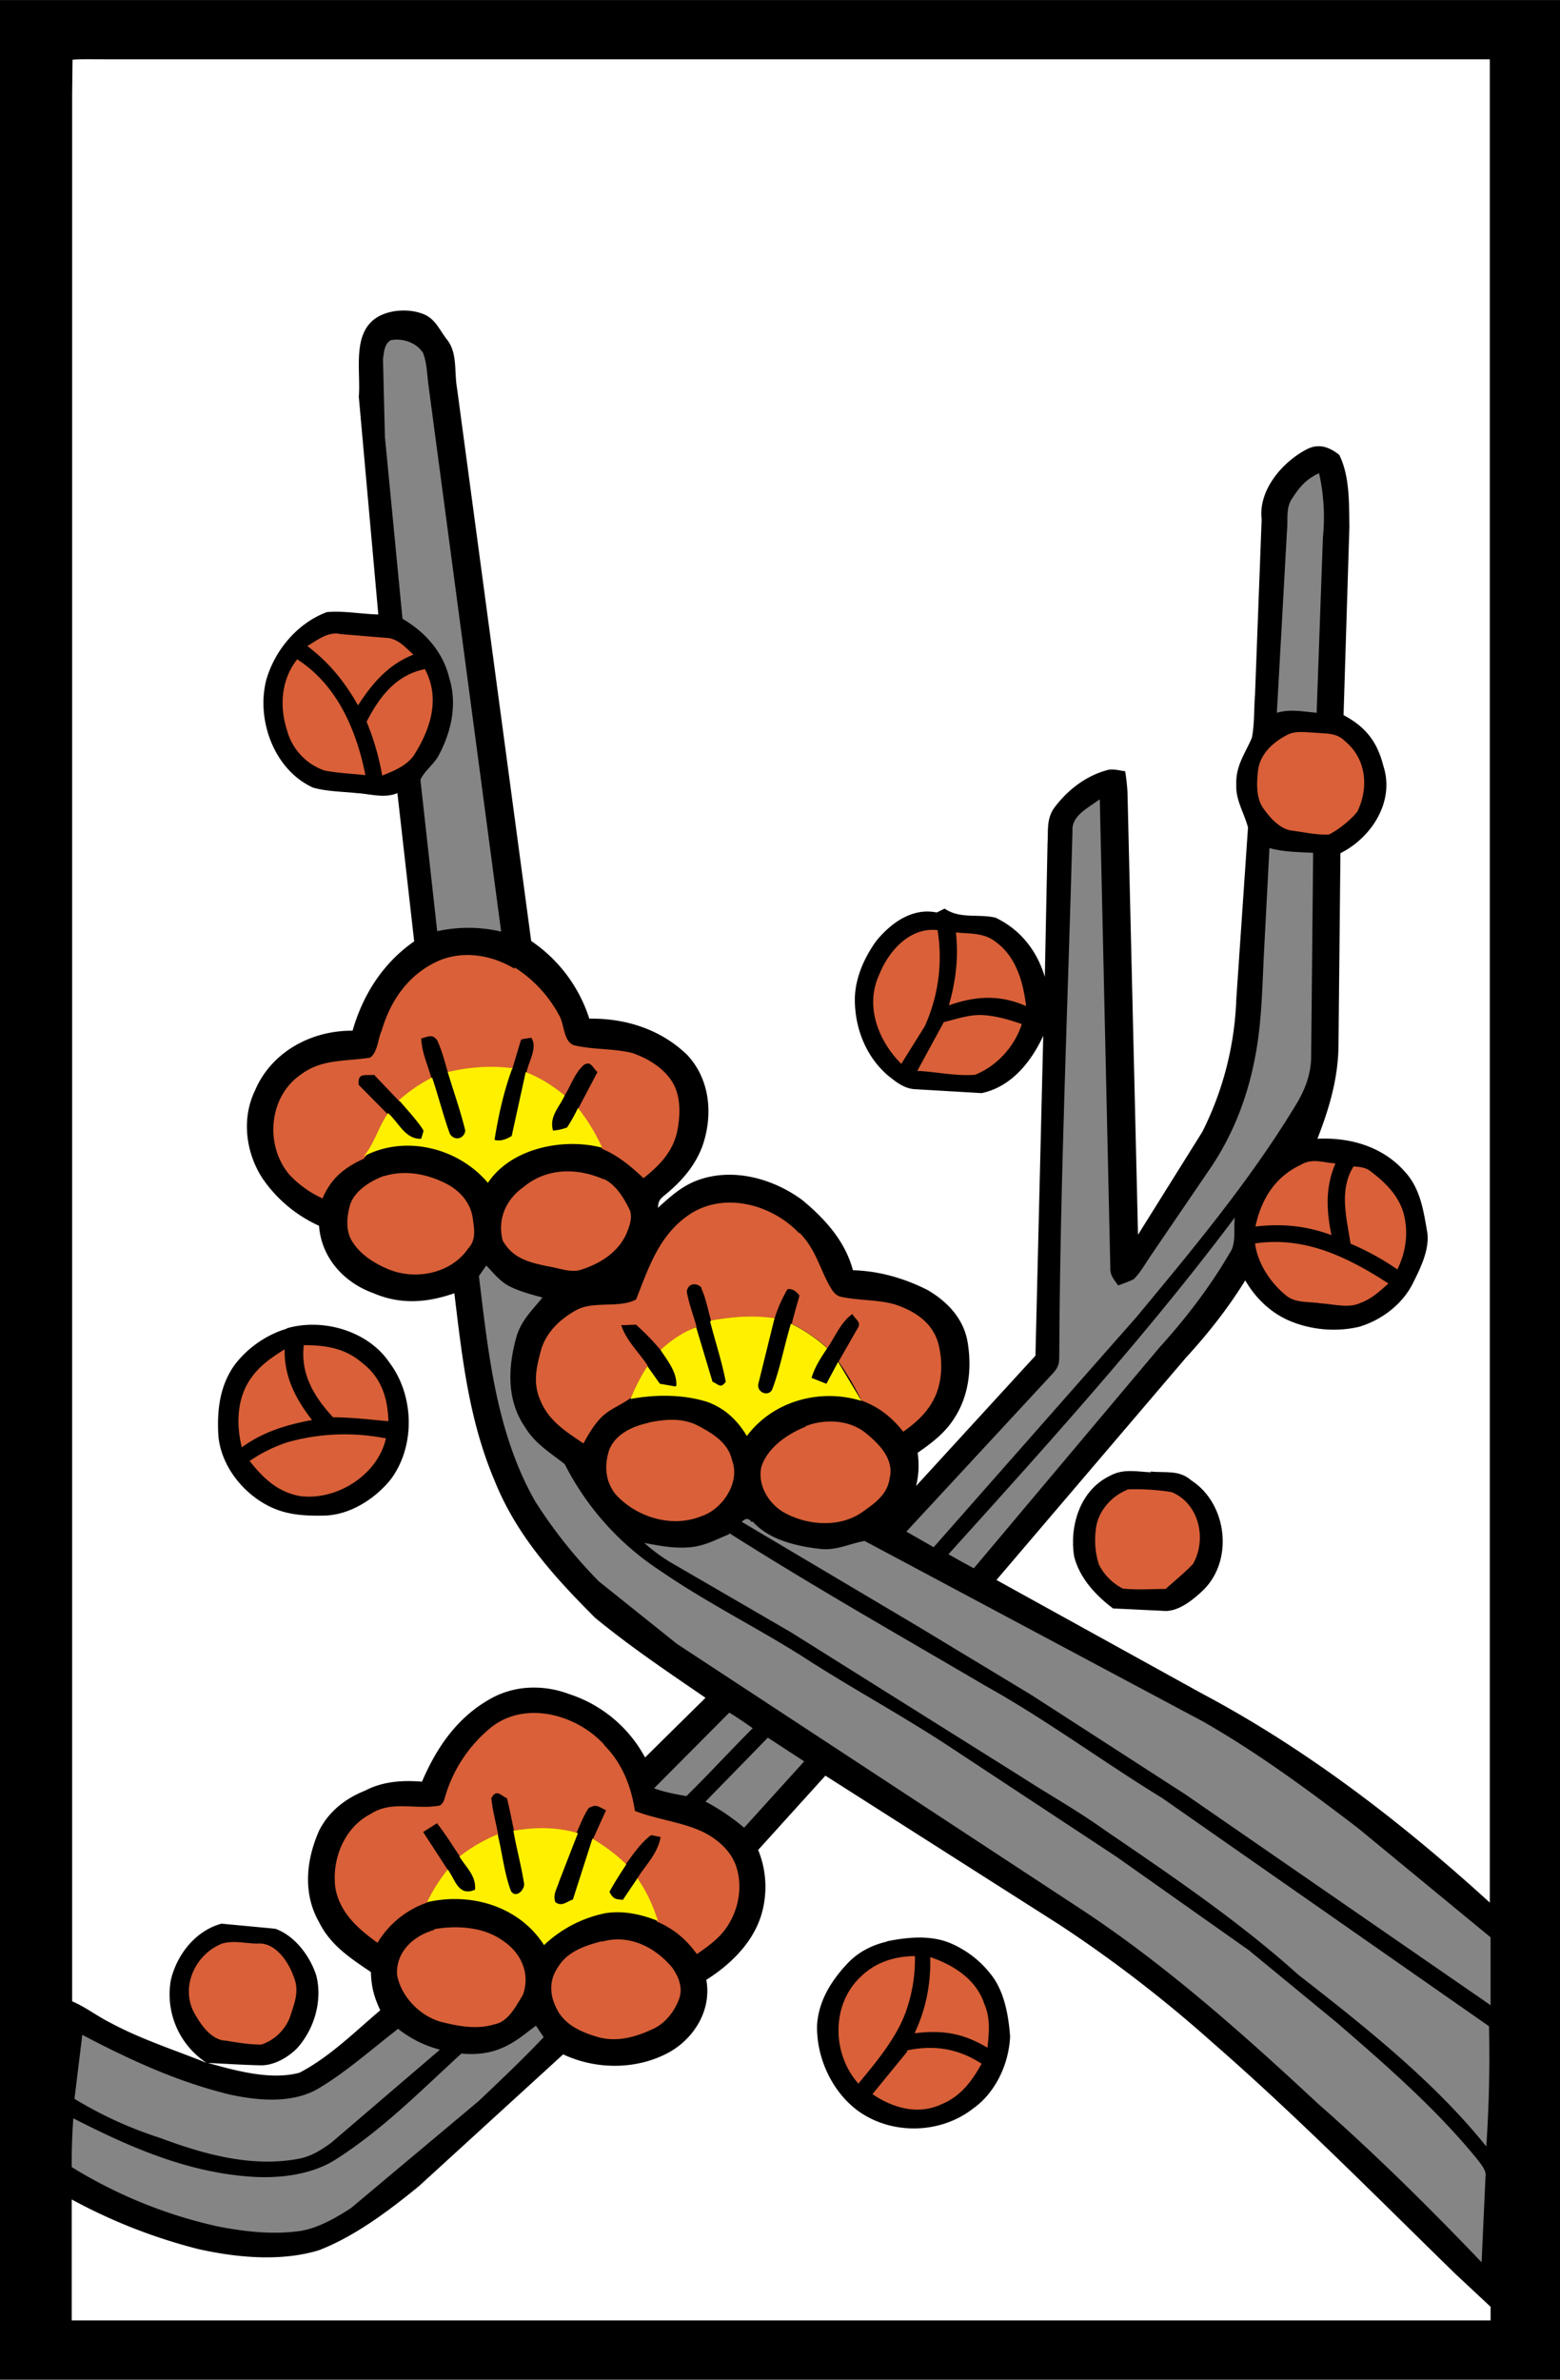 <svg xmlns="http://www.w3.org/2000/svg" viewBox="0 0 400 610" width="533.3" height="813.3" xmlns:v="https://vecta.io/nano"><style><![CDATA[.B{fill:#d96038}.C{fill:#858585}.D{fill:#fff000}]]></style><path d="M0 0h400v610H0V0z"/><path d="M18.5 15.3c2.8-.2 5.7-.1 8.5-.1h355v472.5c-22.5-20.5-47-39.4-74-53.7l-52.5-29 48.6-57c5.7-6.2 10.8-12.7 15.2-19.8 2.6 4.5 6.4 8.2 11.2 10.3 5.6 2.4 12 3 18 1.6 5.7-1.7 11-5.7 13.7-11 2-4 4.3-8.6 3.8-13-1-5.8-1.8-11.6-6-16-5.7-6.3-14-8.6-22.2-8.2 3-7.7 5.3-15.4 5.4-23.8l.5-49.4c8-4 14-13.3 11-22.4-1.6-6.3-4.6-10-10.2-13L346 135c-.1-6 .1-13-2.6-18.4-2.5-2-5.2-3-8.2-1.5-6.3 3.2-12.6 10.5-11.7 18l-1.7 45c-.3 3.6-.1 7.4-.8 11-1.7 4-4.2 7.2-4 12-.2 4 2 7.2 3 11l-3 44a82 82 0 0 1-8.7 34l-16.5 26.4-2.7-113.4c-.1-1.8-.3-3.6-.6-5.4-1.4-.2-2.8-.6-4.2-.4-5.7 1.4-10.6 5.2-14 9.8-2 2.8-1.5 5.8-1.7 9l-.7 34.3c-2-6.7-6.3-12.2-12.7-15.2-4.7-1-9 .4-13-2.3l-2 1c-6.3-1.3-11.8 2.7-15.6 7.4-3.2 4.5-5.6 10-5.4 15.7.2 7 3 14 8.5 18.7 2 1.6 4.2 3.4 7 3.5l17 1c7.6-1.6 12.7-8 15.8-14.7l-2 82-30.6 33.4c.7-3 .8-5.5.4-8.5 3.7-2.6 7.2-5.2 9.6-9.2 3.6-5.7 4.3-12.7 3.2-19.2-1-6-5.3-10.5-10.4-13.4-6-3-12.3-4.8-19-5-2-7.5-7.2-13.2-13-18-7.6-5.6-18-8.4-27-5-4 1.5-7 4.3-10 7 .1-1.8.5-2.2 1.8-3.3 4.2-3.4 7.7-7.4 9.6-12.5 2.8-8 2-17.2-4-23.5-6.8-6.5-15.7-9.3-25-9.2a38 38 0 0 0-14.9-19.9l-19-141.6c-.8-4.5.2-9.2-2.7-12.7-2-2.6-3-5.5-6.5-6.6-4-1.4-10-.8-13 2.4-4.4 4.6-2.5 13-3 19l5 55.8c-4.3-.1-9-1-13.2-.6-7.5 2.8-13.3 9.7-15.5 17.3-2.7 10.3 2 23.2 12 27.7 3.6 1 7.5 1 11.2 1.4 3.5.2 7 1.4 10.4 0l4.3 38C98 247 93 255.2 90.4 264.2c-10.5-.1-20.8 5.4-25 15.3-3.5 7.2-2.4 15.8 1.8 22.4a35 35 0 0 0 14.6 12.3c.6 8.2 6.4 14.6 14 17.3 7 3 13.8 2.4 20.7 0 2 16.5 3.7 32.4 10.3 48 5.6 14 15.2 24.6 25.8 35.2 9 7.4 18.8 14 28.3 20.5l-15.5 15.3a34 34 0 0 0-19.3-16.2c-6.3-2.4-13.4-2.4-19.5.7-9 4.7-14.5 12.6-18.4 21.7-5-.4-10-.1-14.6 2.3-5 2-9.3 5.3-11.8 10.3-3.3 7.5-4.2 16 0 23.4 3 6 8 9.2 13.3 12.8.1 3.7.8 6.4 2.4 9.8-6.5 5.5-13 12-20.7 16-7.3 2-16.3-.5-23.5-2.5 4.4.2 8.8.5 13.2.6 3.6.2 7.4-2 9.8-4.5 4.4-5 6.4-12.2 4.8-18.5-1.6-5-5.5-10.2-10.5-12l-13.8-1.3c-6.7 1.8-11.5 8-13 14.5a21 21 0 0 0 9.2 21.2c-8.4-3.4-16.7-6-24.7-10.3-3.4-1.7-6.3-4-9.8-5.5V24l.1-8.7z" fill="#fff"/><path d="M100.2 87.2c3-.6 6.6.6 8.3 3.3 1 2.7 1 5.7 1.4 8.5l18.6 139.8a37 37 0 0 0-16.4-.1l-4.3-38.8c1-2.3 3.5-4 4.7-6.3 3.2-6 4.8-13 2.7-19.8-1.6-6.7-6.2-11.8-12-15.2L98.7 112l-.5-20c.3-1.8.3-3.8 2-4.8zm238 34a52 52 0 0 1 1 16.7l-1.6 44.8c-3.5-.3-6.7-1-10.2 0L330 136c.3-3-.4-6 1.5-8.5 1.8-2.8 3.6-4.8 6.7-6.2z" class="C"/><path d="M87 162.5l12 1c3 .1 5 2.5 7 4.3-6.5 2.6-10.5 7.3-14.2 13-3.4-6-7.4-11-13-15.2 2.5-1.5 5-3.5 8-3.2zM76.2 169c10.3 6.6 15.2 18.2 17.5 29.7-3.5-.4-7-.5-10.5-1.2a15 15 0 0 1-9.6-10.3c-2-6.2-1.5-13 2.6-18.2zm32.8 2.6c4 7.6 1.3 15.5-3 22.2-2 2.6-5 3.8-8 5a66 66 0 0 0-4-13.8c3.3-6.4 7.5-12 15-13.5zm221.2 16.7c2-1 4.5-.6 6.8-.5 3 .3 5.7-.1 8 2.3 5.4 4.5 6 12 3 18-1.8 2.2-4.7 4.5-7.2 5.8-3 .2-6.5-.6-9.6-1-3-.4-5.5-3.2-7.2-5.6-2-2.7-1.8-6.7-1.4-10 .6-4.2 4-7.2 7.6-9z" class="B"/><path d="M282 205l2.7 120c-.1 2 1 3 2 4.5 1.4-.5 2.8-1 4-1.6 1.7-1.7 3-4 4.2-5.8l15-22c5.8-8.3 9.7-18 11.7-28 1.8-8.7 2-17 2.4-26l1.5-28.7c3.7 1 7.4 1 11.2 1.2l-.5 51.6c.1 5.2-1.7 9.5-4.4 13.8-11.6 19-26.2 36.5-40.4 53.6l-52 59-7-4L270 352c1.2-1.3 1.6-2.3 1.6-4 .2-45 2.2-90 3.4-135-.3-4 4.2-6 6.8-8z" class="C"/><path d="M240.4 238.4a43 43 0 0 1-3.3 24.7l-6 9.6c-6-6-9.4-15-5.6-23 2.4-6 7.8-12 14.7-11.3zm4.6.6c3.7.4 7.3 0 10.4 2.5 5.2 3.8 7 10.4 7.7 16.4-6.7-3-13-2.6-19.8-.2 1.8-6.3 2.5-12.3 1.8-18.8zm-113 9a33 33 0 0 1 11.5 12.5c1.2 2.2 1 6.4 3.6 7.4 4.8 1.2 10 .8 15 2 3.8 1.3 7.7 3.6 10 7 2.5 3.6 2.4 8.7 1.6 12.8-1 5.3-4.5 9-8.7 12.3-3.2-3-6.5-5.8-10.6-7.5a49 49 0 0 0-6.2-10.2l5-9.5c-1-.8-1.7-2.8-3-2-2.3 2-3.5 5.6-5.2 8.2-3.2-2.6-6.2-4.5-10-6 .4-2.7 3-6.5 1.2-9l-2.4.4-2.3 7.7c-5.7-.8-11-.4-16.6 1-.8-2.7-1.5-5.5-2.6-8-.8-2-2.4-1-4-.7.2 3.7 1.6 6.7 2.6 10.3a41 41 0 0 0-8.5 5.8l-6.4-6.7c-2 .4-4.5-.7-4 2.3l7.6 7.7c-2.5 3.5-3.6 8-6.3 11.2-5 2.3-8.4 5-10.6 10.2a27 27 0 0 1-8.5-6.1c-6.3-7.4-5.4-20 3-25.7 5.3-4 11.5-3.3 17.7-4.3 2-1.4 2-5 3-7 2.3-8 7.3-14.8 15-18 6.3-2.5 13.4-1.2 19 2.2zm120 12.2c3.5.2 6.8 1.2 10 2.3-1.8 5.7-6.4 10.8-12 13-5 .4-10-.8-14.8-1L242 262c3.3-.8 6.6-2 10-1.8z" class="B"/><path d="M108 266.2c1.6-.4 3.2-1.4 4 .7 1 2.6 1.7 5.4 2.6 8l4.5 15c-.2 2.2-3 2.5-4 .7l-4.5-14.3c-1-3.6-2.5-6.6-2.6-10.3zm28-.2c2 2.5-.7 6.2-1.2 9l-3.6 16.4c-1.5.7-2.7 1.3-4.4 1a93 93 0 0 1 4.5-18.2l2.3-7.7 2.4-.4zm14 6.8c1.4-.6 2.2 1.3 3 2l-5 9.5c-1 1.7-1.7 3.4-2.8 5a13 13 0 0 1-3.6.8c-1-3.7 1.6-6 3-9 1.7-2.6 2.8-6.2 5.2-8.2z"/><path d="M131.3 274c-2.2 6-3.5 12-4.5 18.2 1.7.4 3-.2 4.4-1l3.6-16.4c3.8 1.5 6.8 3.4 10 6-1.5 3.2-4 5.4-3 9a13 13 0 0 0 3.6-.8c1-1.5 2-3.3 2.8-5a49 49 0 0 1 6.2 10.2c-9.8-2.6-23.3 0-29.3 9-7.6-9-21.2-12.4-31.8-6.8 2.7-3.3 3.8-7.7 6.3-11.2 2.6 2.4 4.4 6.6 8.3 6.4l.6-2c-1.8-2.7-4-5-6.2-7.6a41 41 0 0 1 8.5-5.8c1.6 4.7 2.8 9.6 4.5 14.3 1 2 3.7 1.6 4-.7-1.2-5-3-10-4.5-15 5.6-1.3 10.8-1.7 16.6-1z" class="D"/><path d="M96 275.6l6.4 6.7c2 2.5 4.4 5 6.2 7.6l-.6 2c-4 .2-5.7-4-8.3-6.4-2.4-2.7-5-5-7.6-7.7-.6-3 2-2 4-2.3z"/><path d="M342.4 298.3c-2.6 6-2.3 12-1 18.3-6.5-2.4-12.6-3-19.5-2.2 1.5-7 5-12.7 11.6-15.8 3-1.8 5.6-.6 8.8-.4zm4.6.7c1.6.1 3.2.2 4.5 1.3 4 3 7.5 6.6 8.6 11.5 1 4.7.3 9.3-1.8 13.6a66 66 0 0 0-12-6.6c-1-6.5-3-13.7.7-19.7zm-192.2 3.2c3 1.4 5 4.6 6.5 7.6 1 1.8.2 4.3-.5 6-2 5-6.7 8-11.6 9.6-2.7 1-6-.4-8.7-.8-4.8-1-9-2-11.6-6.6-1.4-5.5.8-10.5 5.3-13.7 6-5 13.8-5 20.6-2zm-56.4-.7c5.4-1.7 11.2-.6 16.2 2 3.4 1.8 6 4.8 6.6 8.6.4 3 1 5.6-1.2 8-4.6 6.6-14 8.2-21 5-3.2-1.4-6.6-3.6-8.5-6.6-2-2.8-1.6-6.7-.7-9.8 1.3-3.6 5.2-6 8.7-7.3zM205 316c4 4 5 8.6 7.6 13.4.7 1.2 1.4 2.6 3 3 4.6 1 9.6.7 14 2 5 1.7 9.5 4.6 11 10 1.3 5 1 11-1.8 15.4-1.8 3-4.4 5.2-7.2 7.2-3-3.8-6.2-6.3-10.7-8a76 76 0 0 0-5.9-10l4.8-8.4c1.3-1.6-.5-2.4-1.2-3.7-3 2-4.4 5.8-6.4 8.7a40 40 0 0 0-9.3-6.3l2-7.2c-1-1.3-2-1.8-3-1.6a35 35 0 0 0-3.3 7.5 47 47 0 0 0-16.3.6c-.8-2.8-1.3-5.7-2.5-8.3-1.2-1.4-3.5-1-3.7.8.5 3 1.7 6 2.5 9-3.5 1.6-6.4 3.6-9.2 6l-6.3-6.5-3.8.1c1.3 4 4.6 7 6.8 10.4a47 47 0 0 0-4.2 8.1c-2.6 2-5.3 2.8-7.6 5-2 2-3.3 4.3-4.7 6.8-4.7-3.2-9-5.8-11.2-11.4-1.8-4.4-.8-8.4.4-12.8 1.4-4.5 5-7.8 9-10 4.4-2.4 11-.4 15.3-2.7 3.3-8.4 6-16.8 14-22 9-5.7 21-2.2 27.8 5z" class="B"/><path d="M316.6 312.2c-.3 3 .4 6.7-1.3 9-5 8.6-11.2 16.7-18 24.2L249.7 402a229 229 0 0 1-6.5-3.6c25-27.7 51-56.4 73.4-86.3z" class="C"/><path d="M322 318.7c12.7-1.8 23.7 3.6 34 10.3-2.2 2-4.4 4-7.2 5-3 1.4-6.8.3-10 .1-3-.5-6.6 0-9-2-4-3.2-7.3-8.2-8-13.3z" class="B"/><path d="M124.7 324.4c1.7 1.8 3.5 4 5.7 5.2 2.7 1.4 5.8 2.2 8.7 3-2.6 3.2-5.3 5.7-6.6 9.8-2.3 8-2.7 16.6 2.3 23.7 2.5 4 6.3 6.3 10 9.2a71 71 0 0 0 24.6 27.4c11.6 8 24.3 14.3 36.2 21.8 12 7.8 24.6 14.6 36.6 22.4l44 29 34 24 22.5 18.5c12.5 10.8 25.6 22.2 36 35 1 1.3 2.5 3 2.2 4.5l-1 22c-13.4-14-27.3-27.8-42-40.7-19-17.7-39.2-35.7-61-50l-103.3-67.8-20-16a123 123 0 0 1-16.4-20.6c-10-17.6-12-38-14.4-57.7l1.8-2.6z" class="C"/><path d="M179.8 330.2c1.2 2.6 1.7 5.6 2.5 8.3l4 15.4c-1.4 1.8-1.7.7-3.4 0-1.3-4.7-2.8-9.4-4.2-14-.8-3-2-6-2.5-9 .2-2 2.5-2.2 3.7-.8zm22.2.3c1-.2 2 .3 3 1.6-.7 2.4-1.4 4.8-2 7.3-1.7 5.5-2.8 11.2-4.7 16.6-.7 2.3-4 1.3-3.7-1 1-5.7 2.7-11.4 4.2-17l3.3-7.5zm16.5 6.5c.7 1.4 2.5 2 1.2 3.8L215 349l-3 5.6-3.8-1.5c.8-2.8 2.4-5.2 4-7.6 2-3 3.5-6.7 6.4-8.7z"/><path d="M182.3 338.5c5.5-1 10.7-1.4 16.3-.6l-4.2 17c-.2 2.3 3 3.2 3.7 1 2-5.4 3-11 4.7-16.6a40 40 0 0 1 9.3 6.3c-1.6 2.4-3.2 4.8-4 7.6l3.8 1.5 3-5.6 6 10c-10.6-3.3-22.7 0-29.4 9-2.4-4-5.5-7-10-8.7-6.2-2-13.4-2-19.8-.8l.1-.3a47 47 0 0 1 4.2-8.1l3.2 4.5 4 .7c.2-3.4-2.2-6.5-4-9.2 2.8-2.6 5.7-4.6 9.3-6l4.2 14c1.7.7 2 1.8 3.4 0-1-5.2-2.7-10.3-4-15.4z" class="D"/><path d="M73.5 340.5c9.2-2.7 20.8.6 26.3 8.7 6.4 8.4 6.8 21.4.4 30-4 5-10.5 9.2-17.2 9.3-5 .1-9.6-.2-14-2.4-6.8-3.4-12.3-10.4-13-18-.4-6.4.3-12.7 4-18 3.2-4.4 8.3-8 13.5-9.5zm85.8-.8l3.8-.1a55 55 0 0 1 6.3 6.5c1.8 2.7 4.3 5.8 4 9.2l-4-.7-3.2-4.5c-2.2-3.4-5.5-6.5-6.8-10.4z"/><path d="M77.8 344.8c5.5 0 10.6.7 15 4.5 5 3.8 6.6 9 6.8 15-4.7-.4-9.4-1-14.2-1-4.8-5.2-8.4-11-7.5-18.5zm-4.8 1c-.2 7 2.8 12.8 7 18.2-6.5 1.2-12.5 3-18 7-1.5-6-1.3-13 2.7-18.2 2.2-3 5.2-5 8.4-7zm93.5 18.8c4.2-.8 8.2-1.2 12.2.7 3.8 2 8 4.4 9 9 2.2 5.7-2.5 12.7-8 14.4-7.5 3-16.5.2-21.8-5.6-2.8-3.4-3-7.7-1.6-11.7 1.8-4 6-5.8 10-6.7zm40 1c5-2 11.6-1.7 15.8 2 3.4 2.8 7 6.6 5.8 11.4-.6 4.2-4 6.5-7.3 8.8-5.7 3.8-13.7 3.2-19.6 0-4-2.2-7-7-6-11.7 1.5-5 6.8-8.6 11.4-10.4zM99 368.5c-2 9.5-12.6 16.2-22 15-5.8-1-9.5-4.6-13-9a38 38 0 0 1 9.7-4.8 54 54 0 0 1 25.2-1z" class="B"/><path d="M295 377.2c4 .4 7.3-.5 10.5 2.3 9.3 6 11 21 2.5 28.6-2.5 2.3-6.3 5.3-10 4.8l-12.6-.6c-4.5-3.4-8.6-7.8-10-13.4-1.2-7.7 1.5-16.8 9-20.5 3.5-2 6.8-1.2 10.7-1z"/><path d="M289 381.8c3.2-.2 8.3.1 11.5.7 7 3 9 12 5.4 18.4-2.2 2.3-4.7 4.3-7 6.4-3.6 0-7.3.3-11-.1a14 14 0 0 1-6.1-6.1c-1-3-1.2-6.2-.8-9.2.5-4.5 4-8.4 8-10z" class="B"/><path d="M193 390c4 4.6 11 6.3 17 7 4.3.6 7.7-1.3 11.7-2l86.8 46.3c14 8 27 17.6 39.7 27.3l34 28V514L304 460l-39.5-25.5-29.3-17.7-45-26.7c1-1 1.7-1 2.6.1zm-6 3c21.6 13.7 43.8 26.3 65.8 39.2 15.6 8.7 30 19.4 45.2 28.7l83.8 58.5a340 340 0 0 1-.7 30.8c-13.4-16.7-31.5-31-48.2-44-15.2-13.7-32.8-25.6-49.8-37.2-7-5-14.2-9-21.3-13.6l-59-37-31-18a46 46 0 0 1-6.6-4.9c4.3.8 8.3 1.6 12.7 1 3.3-.5 6-2 9-3.2z" class="C"/><path d="M154.8 447.2c4.7 4.7 7 10.5 8 17 5.6 2.2 12 2.8 17.5 5.4 3.6 1.8 7 4.7 8.4 8.6 2 5.8.5 12.5-3.4 17.2-2 2.3-4.2 3.8-6.6 5.5-2.8-3.8-5.8-6.4-10.2-8.3-1.2-4-3-7.5-5.3-11 2.4-3.6 5.4-6.4 6-10.6l-2.4-.5c-2.6 2-4.6 5-6.5 7.6-2.7-2.7-5.4-4.7-8.7-6.6a192 192 0 0 1 3.3-7.3c-1.4-.6-2.3-1.7-4-.7-1.3 2-2.2 4.4-3.2 6.6-5.6-1.6-10.8-1.6-16.6-.6L130 461c-1.7-.8-2.8-2.5-4 0 .3 3.2 1.2 6.3 1.8 9.4a42 42 0 0 0-9.8 5.7c-2-3-3.8-6-6-8.7l-3.5 2.2 6.3 9.7a42 42 0 0 0-5.3 8.4A24 24 0 0 0 96.8 498c-5-3.6-9.6-7.6-10.8-14-1-7.3 2.2-15.5 9-19 5.4-3.6 11.8-1 17.8-2.2.6-.4 1-1 1.2-1.8a36 36 0 0 1 11.9-18.2c8.8-7 22-3.3 29 4.4z" class="B"/><path d="M187 439a104 104 0 0 1 6 4c-5.7 5.7-11.2 11.7-17 17.4-2.8-.5-5.6-1-8.3-2L187 439zm10 6.5l9.2 6-15.4 17a56 56 0 0 0-9.9-6.7l16-16.4z" class="C"/><path d="M211.7 455.2l60 38.2a337 337 0 0 1 39 30c21.8 19 41.7 39.2 62.5 59.5l9 8.4v3.5H18.4v-31a140 140 0 0 0 32.4 12.7c9.8 2.2 21.2 3.3 31 .3 9.3-3.6 18-10.2 25.6-16.4l37-33.8c8.5 4 19 4 27.3-.6 6.5-3.7 10.8-11 9.4-18.5 6-3.8 11.7-9.2 14-16.3a25 25 0 0 0-.7-17l17.2-19z" fill="#fff"/><path d="M130 461c.7 2.7 1.2 5.5 1.8 8.3l2.8 14c-.1 1.6-2.2 3.8-3.4 1.7-1.7-4.6-2.2-9.7-3.4-14.5L126 461c1.3-2.5 2.3-.8 4 0zm21.4 2.3c1.6-1 2.4.1 4 .7l-3.3 7.3-5 15.6c-1.7.6-2.7 2-4.5.7-.7-2 .3-3.5 1-5.4l4.8-12.3c1-2.2 1.8-4.6 3.2-6.6zm-39.4 4c2.2 2.8 4 5.8 6 8.7 1.7 3 4 5 4 8.5-4.4 1.7-5-2.5-7-5.2l-6.2-9.7 3.5-2.2z"/><path d="M131.6 469.3c5.8-1 11-1 16.6.6-1.6 4-3.2 8.2-4.8 12.3-.6 2-1.7 3.4-1 5.4 1.7 1.2 2.8-.1 4.5-.7l5-15.6c3.3 2 6 4 8.7 6.6-1.5 2.3-3 4.6-4.3 7 1 1.8 1.5 1.7 3.4 2l3.7-5.5c2.5 3.6 4 7 5.3 11-4.3-1.7-8.8-2.7-13.4-2a32 32 0 0 0-15.8 8.2c-6.4-10-18.8-13.6-30-11a42 42 0 0 1 5.3-8.4c2 2.7 2.7 7 7 5.2.3-3.6-2.2-5.6-4-8.5a42 42 0 0 1 9.8-5.7c1.2 4.8 1.7 10 3.4 14.5 1.2 2 3.4-.1 3.4-1.7-.7-4.7-2-9.2-2.8-14z" class="D"/><path d="M167 470.4l2.4.5c-.8 4.3-3.8 7-6 10.6l-3.7 5.5c-1.8-.2-2.4-.1-3.4-2 1.3-2.4 2.8-4.7 4.3-7 1.8-2.7 4-5.5 6.5-7.6z"/><path d="M111.4 494.5c5.6-1 12.5-.6 17.3 2.8 4.7 3 7.4 8.3 5.4 14-1.7 2.8-3.8 7-7.3 7.6-4.5 1.4-9.4.5-14-.7-5.3-1.6-10-6.5-11-12-.3-6 4.3-10 9.5-11.5zm43 3.2c7-2 13.7 1.5 18 6.7 1.6 2.3 2.7 5 1.8 7.8-1.2 3.4-3.7 6.6-7 8-4.3 2-9 3.3-13.8 2-4.4-1.3-9-3.2-11-8-1.6-3.5-1.4-7 .7-10 2.4-4 7-5.5 11.2-6.6z" class="B"/><path d="M227.5 497.6c5-1 10.7-1.6 15.7.3A26 26 0 0 1 254 506c3.5 4.3 4.6 10.6 5 16-.3 7-3.7 14.4-9.5 18.5-8.6 6.7-21.4 6.8-30 .2-6.4-5-10.2-13.5-10-21.6.4-6.2 3.6-11.3 7.7-15.7 2.8-3 6.3-4.8 10.2-5.7z"/><path d="M56.4 498.4c3-1.2 6.6-.2 9.6-.2 4.6-.4 8 4.7 9.3 8.5 1.6 3.8.1 7-1 10.5a12 12 0 0 1-7.3 6.9c-3 0-6-.5-9-1-4-.1-6.8-4.5-8.5-7.7-3-6.5.6-14.2 7-17zm178.2 3a40 40 0 0 1-2 13.3c-2.3 7.2-7.7 13.6-12.5 19.4-6.8-7.6-7-20.3.6-27.4 3.8-3.7 8.5-5.2 13.8-5.3zm4 .3c6 2 11.8 5.8 13.8 12 1.6 3.7 1.2 7.3.8 11.2-6.2-3.7-11.4-4.6-18.7-3.7a42 42 0 0 0 4-19.5z" class="B"/><path d="M102 520a29 29 0 0 0 10.8 5.4L85 549.2c-2.7 2-5.3 3.6-8.6 4.2-12 2.2-24.2-1.2-35.4-5.4a102 102 0 0 1-21.9-10l2-16.4c12.2 6.4 24.3 12 37.8 15.3 7.4 1.6 16.3 2.4 23-1.7 7-4.2 13.5-10 20-15zm35.4-.8l2 3c-5.4 5.7-11 11-16.7 16.4L90 566c-4 2.6-9 5.5-14 6-6.7.8-13.5 0-20.2-1.3a121 121 0 0 1-37.4-15.2 148 148 0 0 1 .4-12.5c14.7 7.5 29.5 14 46.2 15 7 .4 15.2-.6 21.3-4.6 12-7.7 21.6-17.5 32-27 7 .6 11.5-1.2 16.8-5.4l2.4-1.8z" class="C"/><path d="M232.5 525.6c7-1.5 13.2-.5 19.2 3.4-2.5 4.5-5.4 8.4-10.3 10.4-6 2.8-12.4 1-17.7-2.6l9-11z" class="B"/></svg>
